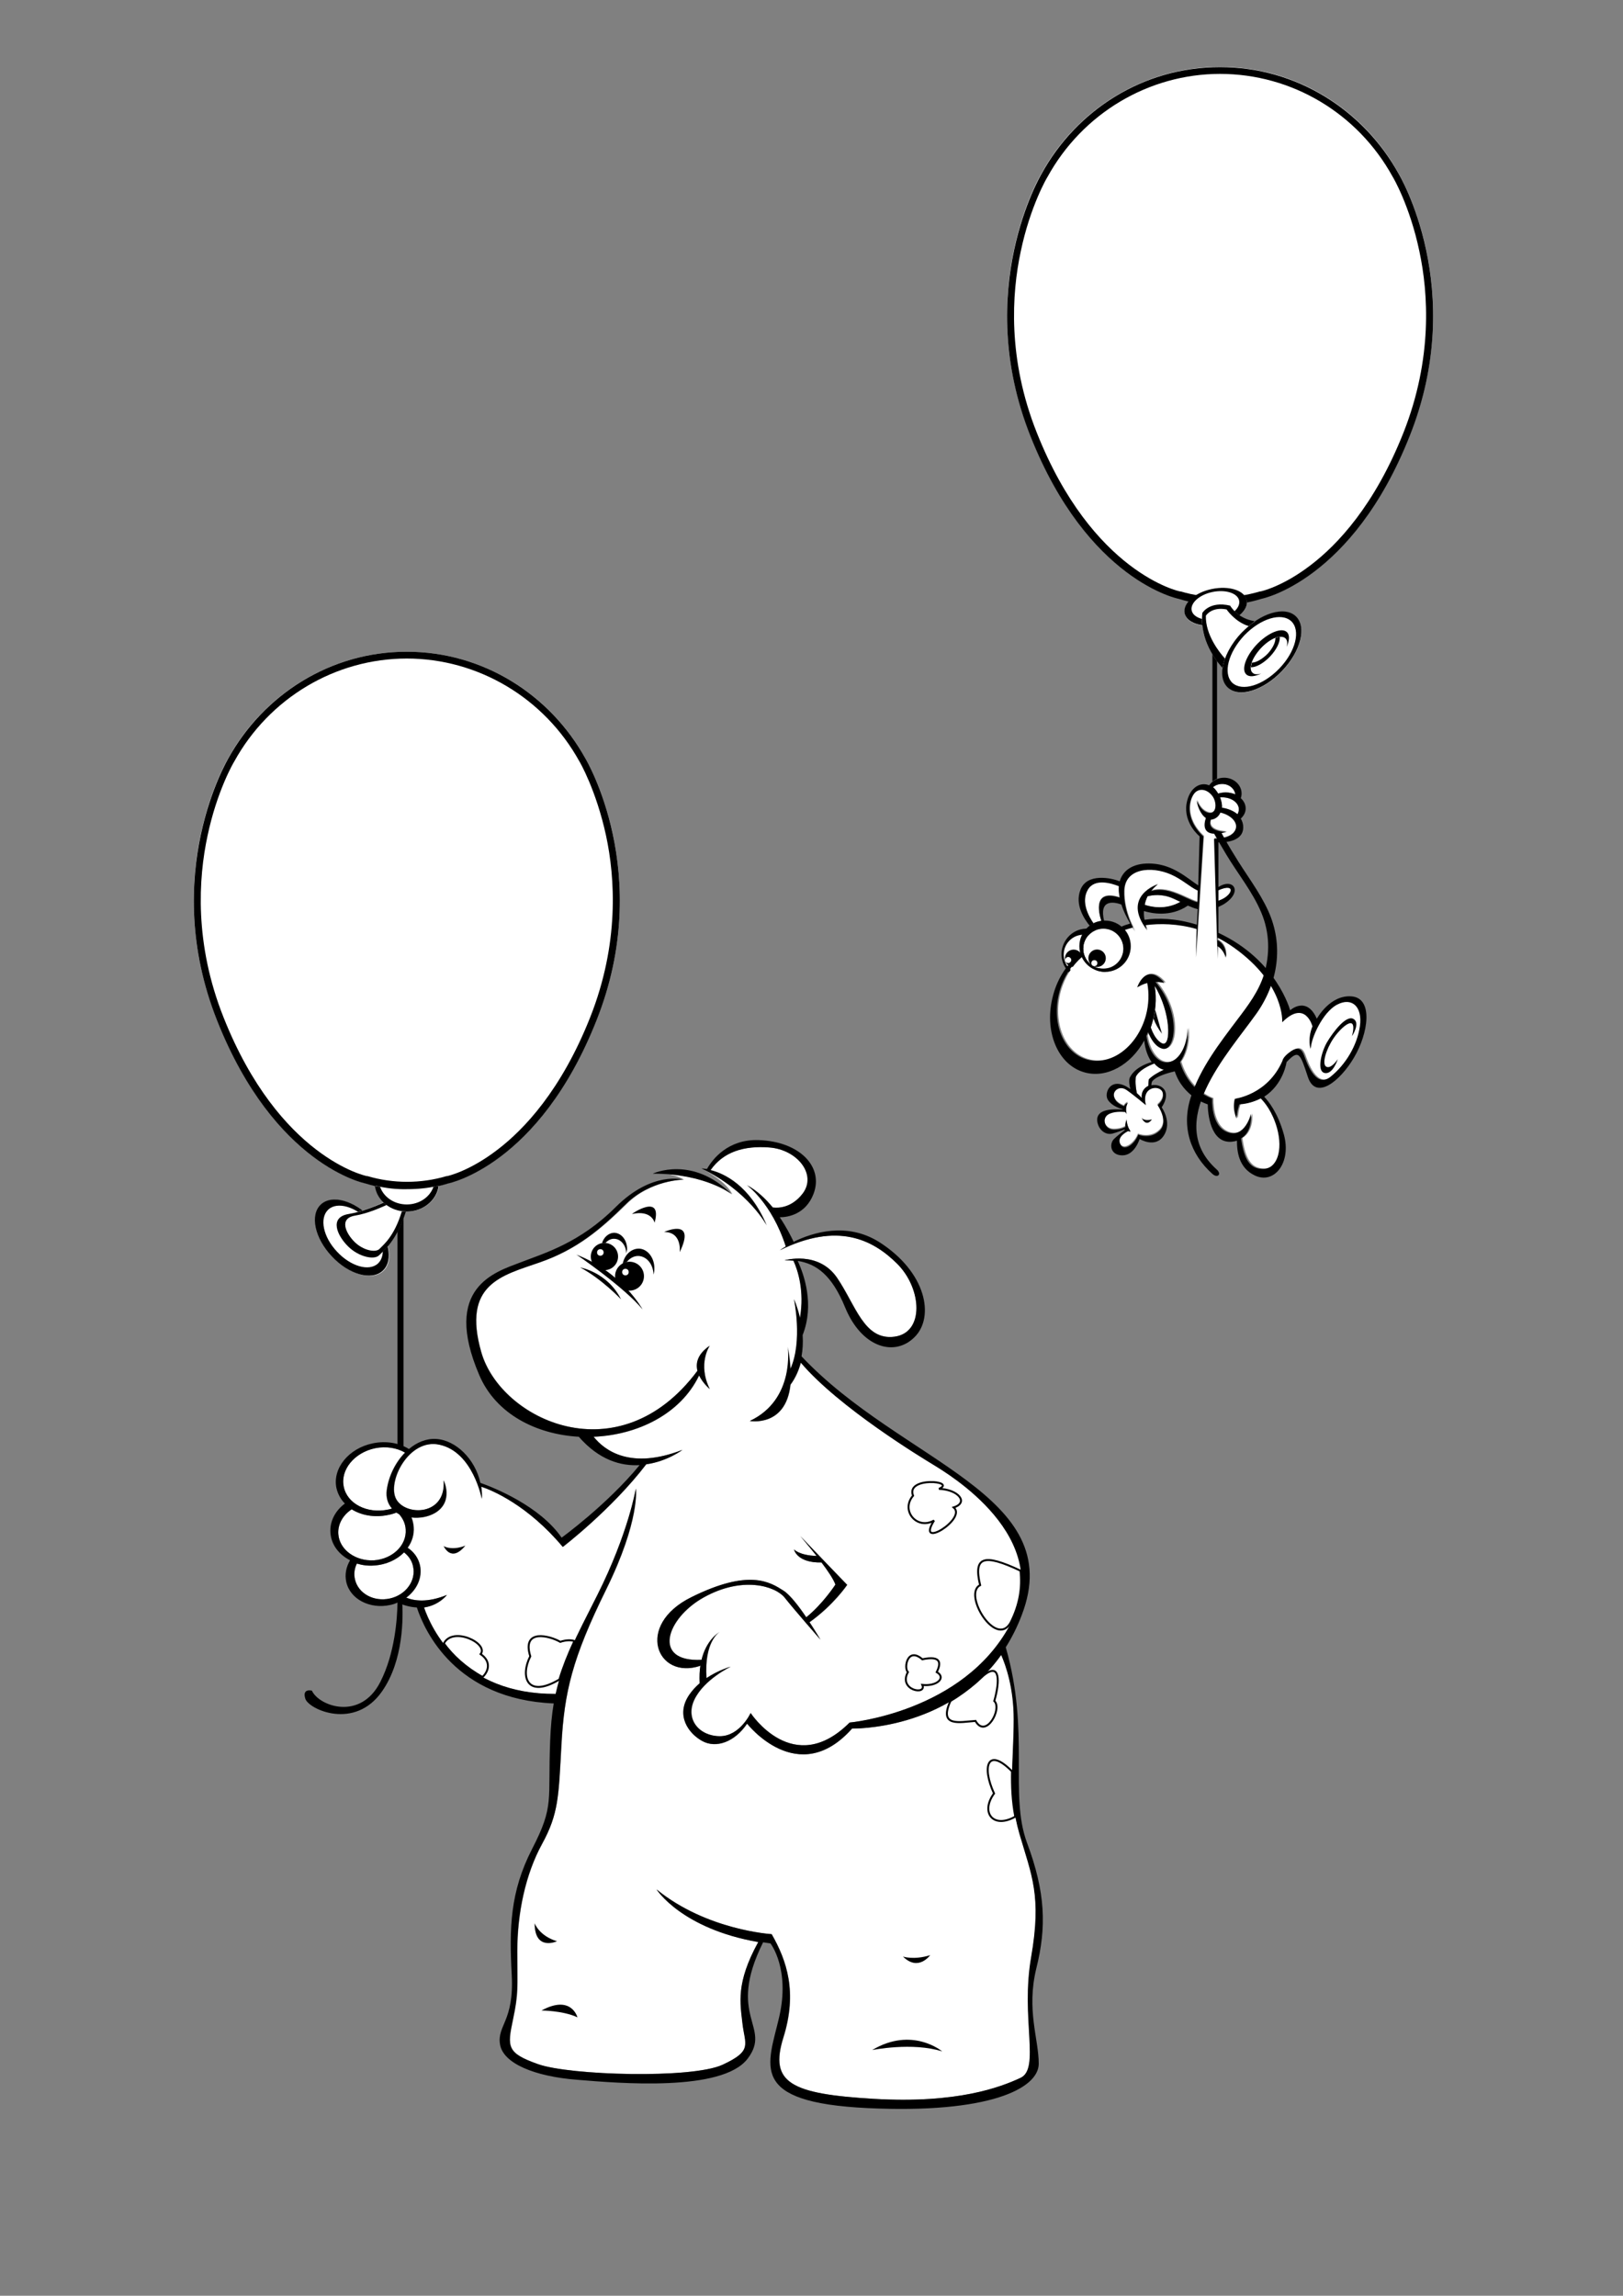 <?xml version="1.0" encoding="utf-8"?>
<!-- Generator: Adobe Illustrator 21.0.2, SVG Export Plug-In . SVG Version: 6.00 Build 0)  -->
<svg version="1.2" baseProfile="tiny" id="Laag_1" xmlns="http://www.w3.org/2000/svg" xmlns:xlink="http://www.w3.org/1999/xlink"
	 x="0px" y="0px" viewBox="0 0 595.3 841.9" overflow="scroll" xml:space="preserve">
<rect x="0" y="0" width="595.3" height="841.9" fill="#808080" stroke="none"/>
<g>
	
		<ellipse transform="matrix(0.732 -0.682 0.682 0.732 -274.735 209.806)" fill="#FFFFFF" cx="129.1" cy="453.8" rx="10" ry="16.6"/>
	<path d="M136.4,447c-6.2-6.7-14.6-9.1-18.7-5.3c-4.1,3.8-2.3,12.3,4,19c6.2,6.7,14.6,9.1,18.7,5.3
		C144.5,462.2,142.7,453.7,136.4,447z M138.7,463.3c-3.3,3.1-10.1,1.1-15.1-4.3c-5.1-5.4-6.5-12.3-3.2-15.4
		c3.3-3.1,10.1-1.1,15.1,4.3C140.5,453.3,141.9,460.2,138.7,463.3z"/>
	<path fill="#FFFFFF" d="M127.9,445.1c-7.4,1.2-4.1,8.1-0.2,11.9c3.8,3.8,9.6,5.1,11.4,3.2c1.8-1.8,6.4-5.3,9.8-16
		c-3.2-0.1-6.1-1.3-8.1-3.3C137.8,442.3,132.7,444.4,127.9,445.1z"/>
	<g>
		<path fill="#FFFFFF" d="M214.7,278.1L214.7,278.1c-12.8-23.3-37.4-39.1-65.5-39.1c-28.1,0-52.7,15.8-65.5,39.1
			c-0.1,0.1-25.4,42.4-4.1,96c21.1,53.3,54.4,59.8,54.4,59.8h0c4.8,1.5,9.9,2.3,15.2,2.3c5.3,0,10.4-0.8,15.2-2.3h0
			c0,0,33.3-6.5,54.4-59.8C240.2,320.4,214.7,278.1,214.7,278.1z"/>
		<g>
			<path d="M149.2,239c28.1,0,52.6,15.8,65.5,39.1h0c0,0,25.5,42.3,4.1,96.1c-21.1,53.3-54.4,59.8-54.4,59.8h0
				c-4.8,1.5-9.9,2.3-15.2,2.3c-5.3,0-10.4-0.8-15.2-2.3h0c0,0-33.3-6.5-54.4-59.8c-21.3-53.7,4.1-95.9,4.1-96
				C96.6,254.8,121.1,239,149.2,239 M149.2,241.5c-26.2,0-50.5,14.5-63.3,37.8l0,0l0,0c-0.1,0.1-6.3,10.6-9.8,27.3
				c-3.3,15.4-4.9,39.4,5.9,66.5c20.4,51.4,52.3,58.2,52.6,58.2l0.1,0l0.1,0c4.7,1.4,9.6,2.1,14.5,2.1c4.9,0,9.8-0.7,14.5-2.1l0.1,0
				l0.1,0c0.1,0,8.1-1.7,18.5-9.7c9.7-7.4,23.4-21.8,34-48.6c10.7-27.1,9.1-51.1,5.8-66.5c-3.6-16.7-9.7-27.2-9.8-27.3l0,0l0,0
				C199.7,256,175.4,241.5,149.2,241.5L149.2,241.5z"/>
		</g>
	</g>
	<path fill="#FFFFFF" d="M197.9,463c-13.8,4.8-28.5,7.9-21.3,32.9c7.1,24.7,50.4,45.5,79.3,6.8c0,0,0,0,0,0c-0.7-2.8,0-6.1,4.5-9.2
		c0,0-4.6,6.6,0,15.9c0,0-2.5-2-3.9-5c-6.8,14.2-22.7,21.9-38.7,22.5c0,0,0,0,0,0c4,5,13.5,12.2,32.6,4.8c0,0-5.5,4.2-13.3,5.3
		c-12.8,16.7-30.6,30.3-30.6,30.3c-12.9-15.5-26-20.8-29.9-22.1c0.2,1.5,0.3,3,0.2,4.5c0,0-3.2-17.3-15.6-19.9
		c-11.2-2.4-19.3,13.7-15.8,20c3.5,6.3,18.4,6.1,17.4-6.9c0,0,3.8,7.7-3.1,11.9c-2.5,1.5-5.7,2.1-8.7,1.7c0.5,1.1,0.7,2.3,0.8,3.5
		c0.2,2.7-0.6,5.3-2.2,7.6c2.2,1.5,3.9,3.8,4.5,6.4c1,4.6-1.2,9.2-5.3,12.1c0.1-0.1,0.2-0.2,0.3-0.2c2.9,1.2,7.8,1.9,14.9-1
		c0,0-2.9,3.8-8.4,4.6c2.7,7.9,13.8,31.9,48.3,31.7c2.5-11.5,7.4-20.5,15.3-36.3c11.4-22.7,14.1-39,14.1-39s1.6,11.6-10.9,37
		c-12.5,25.4-15.4,37.7-16.4,56.8c-1.1,19.1-1.1,25.4-7.1,36.5c-6.1,11.1-9.1,25.4-9.1,39.3c0,13.9,0.5,15.2-1.6,25.2
		c-2.1,10-2.3,12.2,9.3,16.3c11.6,4.1,56.3,5.4,67.6,0.2c11.3-5.2,8.2-7.3,7.3-15.2c-0.8-7.4-2.5-14.7,5.8-29.8
		c-28.2-5-37.3-19.3-37.3-19.3c18.4,15,42.2,16.4,42.2,16.4c5.5,9.7,9.5,21.3,4.3,37.9c-5.2,16.6,2.6,20.7,33.2,22.5
		c30.6,1.8,46.5-4.3,53.8-7.7c7.3-3.4,0-21.8,3.9-44.3c3.9-22.5,0.2-29.8-4.3-45.2c-4.5-15.4-2.1-25.9-2.1-42
		c0-11.5-2.9-19.8-4.6-23.6c-19.8,27.8-54.7,27-54.7,27c-19.8,22.3-38.5-1.8-38.5-1.8c-4.6,6.8-11.4,9.2-16.4,6.4
		c-5-2.7-10-9.4-4.8-17c1.1-1.6,2.4-3,3.8-4.2c-0.2-2.5-0.1-4.8,0.3-6.7c0,0.1,0,0.2-0.1,0.3c-15.8,5.3-24.1-14.8-3.2-25.2
		c21.2-10.5,28.8-5.5,33.7-2.4c2.4,1.5,5.7,5.8,8.4,9.8c0,0,0,0,0,0c6.1-4.9,10.7-12,10.7-12c-0.8-2-2.9-5.1-5.1-8.1
		c-9.2,0.2-10.1-4.8-10.1-4.8s1.9,2.2,8.3,2.4c-3.1-4-6-7.3-6-7.3l7.1,7.4l2.2,2.3l7.9,8.2c0,0-4.9,7.4-13.8,13.7
		c2.3,3.5,4,6.4,4,6.4s-9.7-11-13.1-15.4c-3.4-4.3-15.5-8-29.7-0.1c-13.7,7.6-19.2,23.8-0.8,22.9c0,0.1-0.1,0.3-0.1,0.4
		c1.7-7.6,6.5-10.5,6.7-10.6c-0.3,0.2-5.7,3.6-4.8,16.9c4.5-3,8.9-4.2,8.9-4.2s-9.7,4.6-13.3,12c-3.6,7.4,1.9,13.5,9.3,13.5
		c7.4,0,11.3-8.5,11.3-8.5s15.7,24.1,36.3,3.5c0,0,41.7-3.7,58.9-35.9c17.2-32.2-23.4-55.8-28.1-58.6c-4.3-2.7-34.7-21-48.7-37.5
		c0,0,0,0,0,0c-1,3.8-2.6,6.5-3.8,8.1c-1.7,15.7-14.9,13.3-14.9,13.3c16.8-7.9,13.9-27.2,13.9-27.2c0.6,3,0.9,5.7,1,8.1
		c4.6-10.2,1.3-25.6,1.3-25.6c1,2.5,1.7,4.8,2.2,6.9c1.7-9.9-0.8-17.5-2.4-21c-1.1-0.1-2.2-0.1-3.3-0.1c0,0,12.4-3.7,19.3,6.4
		c6.9,10.1,9.9,23,21,21.6c11.1-1.4,10.1-17.6,1.1-26.7c-9.1-9.1-22-15.4-43.1-5c0,0,0.8-0.6,2.2-1.4c-5.2-16-14.3-22.5-14.3-22.5
		c3.8,2,6.9,5.1,9.5,8.2c0,0,0,0,0,0c2.2,0.3,7,0.1,11-5.1c5.4-7-1.9-16.1-12.2-16.9c-9.3-0.8-16.9,1.5-21.6,8.3c0,0,0,0,0,0
		c5,1.3,14.4,5.5,20.6,20.3c0,0-6.6-12.5-23.8-20.8c1,0.5,8.9,4.6,11.1,9.4c0,0-8.1-6.5-24.6-7.5c2.1,0.2,4.7,0.8,6.9,2.1
		c0,0-12.2,0-21.2,9.1C220.5,450.7,211.7,458.3,197.9,463z"/>
	<path d="M249.3,459.2c0,0,1-7.4-5.7-7.4C243.5,451.8,255.6,446.3,249.3,459.2z"/>
	<path d="M240.1,448.4c0,0-1-4.8-8.3-3.2C231.7,445.1,243.1,437.4,240.1,448.4z"/>
	<path d="M268.4,438c0,0-9.5-7.6-29-7.6C239.5,430.4,253.9,423.5,268.4,438z"/>
	<path d="M170.7,566.8c0,0-4.4,2-8,0.2C162.8,567,165.4,573.3,170.7,566.8z"/>
	<path d="M196.1,705.3c0,0,1.6,4.6,8.2,6.6C204.3,711.9,196.1,715.7,196.1,705.3z"/>
	<path d="M198.6,737.3c0,0,7.9,0,13.2,2.5C211.8,739.8,209.6,731.3,198.6,737.3z"/>
	<path d="M331.2,717.5c0,0,3.9,1.4,10-0.5C341.2,716.9,336.9,723.2,331.2,717.5z"/>
	<path d="M319.9,751.8c0,0,14.7-3,25.7,0.5C345.6,752.3,334.6,743,319.9,751.8z"/>
	<circle cx="230.9" cy="468" r="5.3"/>
	<circle fill="#FFFFFF" cx="229.4" cy="466.5" r="1.2"/>
	<circle cx="221.7" cy="460.8" r="5"/>
	<circle fill="#FFFFFF" cx="220.2" cy="459.3" r="1.2"/>
	<path d="M234.5,457.9c-2.9-0.1-5.4,2.2-6.1,5.5c0.5-0.3,1-0.5,1.5-0.6c1.1-1.4,2.7-2.3,4.4-2.2c3,0.2,5.3,3.1,5.4,6.8
		c0.2-0.6,0.3-1.3,0.3-1.9C240.2,461.5,237.7,458.1,234.5,457.9z"/>
	<path d="M225.5,452.1c-2.1-0.1-4,1.5-4.7,3.8c0.3-0.1,0.6-0.1,0.9-0.1c0.1,0,0.2,0,0.4,0c0.9-1,2.1-1.6,3.3-1.5
		c2.4,0.1,4.3,2.5,4.3,5.4c0.1-0.5,0.2-1,0.3-1.5C230.1,455,228.1,452.3,225.5,452.1z"/>
	<path d="M235.7,480.2c0,0-7.4-13.6-24.3-20.1C211.4,460,228.9,472,235.7,480.2z"/>
	<path d="M227.8,476.5c0,0-7.1-7.5-15-11.7C212.8,464.8,222.8,466.5,227.8,476.5z"/>
	<path fill="#FFFFFF" d="M142.2,553.6c0.5-0.1,1-0.2,1.5-0.4c-1.5-1.7-2.2-3.9-1.9-6.8c0.7-5.1,3.2-10.2,6.7-13.7c0,0,0,0,0,0
		c-3-1.8-6.9-2.5-11-1.6c-7.6,1.6-12.8,7.9-11.5,14.1C127.3,551.4,134.6,555.2,142.2,553.6z"/>
	<path fill="#FFFFFF" d="M137.2,572.2c6.8-0.5,12-5.5,11.6-11.3c-0.1-2.1-1-4.1-2.4-5.6c-0.3-0.2-0.7-0.4-1-0.6c0,0,0,0,0,0
		c-1,0.4-2.1,0.7-3.2,0.9c-4.9,1-9.6,0.1-13.2-2.1c0,0,0,0,0,0c-3.2,2.1-5.1,5.4-4.9,9.1C124.5,568.3,130.4,572.6,137.2,572.2z"/>
	<path fill="#FFFFFF" d="M151.5,574.4c-0.5-2.1-1.7-3.8-3.3-5.1c-2.6,2.7-6.5,4.5-10.9,4.8c-2.3,0.2-4.4-0.1-6.4-0.7c0,0,0,0,0,0
		c-0.9,1.8-1.1,3.8-0.7,5.8c1.2,5.2,6.9,8.3,12.8,7C148.9,584.9,152.7,579.6,151.5,574.4z"/>
	<path d="M380.1,721.9c3.8-15.2,3.4-27.9-3.4-46.1c-6.6-17.8,1.2-40.4-7.8-71.7c2.2-3.5,4.2-7.4,5.9-11.9
		c16.9-44.2-44.1-55.8-80.8-94.8c0.4-2.3,0.6-4.9,0.4-7.8c0,0,0,0,0,0c4.4-11.2,0.5-22.2-1.8-27.2c6.8,1.1,12.5,5.1,17.4,17.1
		c6.1,14.8,18.2,18.2,25.5,10.8c7.3-7.3,4.4-23.7-13-34.8c-11.9-7.5-24.5-3.5-31.4-0.1c-0.9-1.9-2.6-5.3-5.1-9c2.9,0,9.5-1,12.4-8.6
		c3.8-10-5.2-19.2-20.1-19.7c-11.2-0.4-16.9,6.9-19,10.6c-1.3-0.2-2-0.2-2-0.2c17.3,8.3,23.9,20.9,23.9,20.9
		c-6.3-14.8-15.7-19.1-20.6-20.3c0,0,0,0,0,0c4.7-6.7,12.3-9,21.6-8.3c10.2,0.8,17.5,9.9,12.2,16.9c-4,5.2-8.8,5.4-11,5.1
		c0,0,0,0,0,0c-2.6-3.2-5.8-6.2-9.5-8.2c0,0,9.1,6.4,14.3,22.5c-1.4,0.8-2.2,1.4-2.2,1.4c21.1-10.4,34.1-4,43.1,5
		c9.1,9.1,10,25.3-1.1,26.7c-11.1,1.4-14.1-11.4-21-21.6c-6.9-10.1-19.3-6.4-19.3-6.4c1.1,0,2.2,0,3.3,0.1c1.6,3.5,4.1,11.1,2.4,21
		c-0.5-2.2-1.2-4.5-2.2-6.9c0,0,3.3,15.4-1.3,25.6c-0.1-2.4-0.5-5.1-1-8.1c0,0,2.9,19.3-13.9,27.2c0,0,13.2,2.4,14.9-13.3
		c1.2-1.6,2.8-4.3,3.8-8.1c0,0,0,0,0,0c14,16.5,44.4,34.9,48.7,37.5c4.6,2.9,45.2,26.5,28.1,58.6c-17.2,32.2-58.9,35.9-58.9,35.9
		c-20.6,20.6-36.3-3.5-36.3-3.5s-3.9,8.5-11.3,8.5c-7.4,0-12.9-6.1-9.3-13.5c3.6-7.4,13.3-12,13.3-12s-4.4,1.2-8.9,4.2
		c-0.9-13.3,4.5-16.7,4.8-16.9c-0.2,0.1-5,2.9-6.7,10.6c0-0.1,0.1-0.3,0.1-0.4c-18.4,0.9-12.9-15.3,0.8-22.9
		c14.2-7.9,26.2-4.2,29.7,0.1c3.4,4.3,13.1,15.4,13.1,15.4s-1.7-2.9-4-6.4c8.8-6.3,13.8-13.7,13.8-13.7l-7.9-8.2l-2.2-2.3l-7.1-7.4
		c0,0,2.9,3.4,6,7.3c-6.4-0.2-8.3-2.4-8.3-2.4s1,5,10.1,4.8c2.3,3,4.4,6.1,5.1,8.1c0,0-4.6,7.1-10.7,12c0,0,0,0,0,0
		c-2.7-4-6-8.3-8.4-9.8c-4.9-3.1-12.5-8.1-33.7,2.4c-20.9,10.3-12.7,30.5,3.2,25.2c0-0.1,0-0.2,0.1-0.3c-0.3,2-0.4,4.2-0.3,6.7
		c-1.4,1.2-2.7,2.6-3.8,4.2c-5.2,7.6-0.2,14.3,4.8,17c5,2.7,11.8,0.4,16.4-6.4c0,0,18.7,24.1,38.5,1.8c0,0,34.9,0.9,54.7-27
		c1.7,3.8,4.6,12.1,4.6,23.6c0,16.1-2.3,26.6,2.1,42c4.5,15.4,8.2,22.7,4.3,45.2c-3.9,22.5,3.4,40.9-3.9,44.3
		c-7.3,3.4-23.1,9.5-53.8,7.7c-30.6-1.8-38.4-5.9-33.2-22.5c5.2-16.6,1.3-28.2-4.3-37.9c0,0-23.8-1.4-42.2-16.4
		c0,0,9.1,14.4,37.3,19.3c-8.3,15.1-6.6,22.4-5.8,29.8c0.9,7.9,3.9,10-7.3,15.2c-11.3,5.2-55.9,3.9-67.6-0.2
		c-11.6-4.1-11.4-6.3-9.3-16.3c2.1-10,1.6-11.3,1.6-25.2c0-13.9,3-28.2,9.1-39.3c6.1-11.1,6.1-17.3,7.1-36.5
		c1.1-19.1,3.9-31.5,16.4-56.8c12.5-25.4,10.9-37,10.9-37s-2.7,16.3-14.1,39c-8,15.8-12.8,24.8-15.3,36.3
		c-34.4,0.2-45.6-23.8-48.3-31.7c5.6-0.8,8.4-4.6,8.4-4.6c-7.1,2.9-12,2.2-14.9,1c-0.1,0.1-0.2,0.2-0.3,0.2
		c4.1-2.9,6.3-7.5,5.3-12.1c-0.6-2.7-2.2-4.9-4.5-6.4c1.6-2.2,2.4-4.8,2.2-7.6c-0.1-1.2-0.4-2.4-0.8-3.5c3,0.3,6.1-0.2,8.7-1.7
		c6.9-4.2,3.1-11.9,3.1-11.9c1,13-13.9,13.2-17.4,6.9c-3.5-6.3,4.6-22.4,15.8-20c12.4,2.6,15.6,19.9,15.6,19.9c0.1-1.5,0-3-0.2-4.5
		c3.9,1.3,17,6.7,29.9,22.1c0,0,17.8-13.6,30.6-30.3c7.8-1.1,13.3-5.3,13.3-5.3c-19,7.4-28.5,0.3-32.6-4.8c0,0,0,0,0,0
		c16.1-0.7,31.9-8.3,38.7-22.5c1.4,2.9,3.9,5,3.9,5c-4.6-9.3,0-15.9,0-15.9c-4.5,3.1-5.2,6.4-4.5,9.2c0,0,0,0,0,0
		c-28.8,38.7-72.2,18-79.3-6.8c-7.1-25,7.5-28.1,21.3-32.9c13.8-4.8,22.5-12.3,31.6-21.3c9-9,21.2-9.1,21.2-9.1s-11.3-3.3-24.7,10
		c-13.3,13.3-26.1,16.9-35.1,20.4c-9.1,3.5-28.8,9.1-15,41.3c6.1,14.3,20.9,21.7,36.5,22.6h0c7.5,8.6,15.5,10.8,22.3,10.4
		c-12,14.6-28.6,26.6-28.6,26.6c-8-11.6-24.7-18.3-29.8-20.1c0,0,0,0,0,0c-1.9-8.7-9-15.7-16.3-16.1c-3.6-0.2-7.1,1.3-9.9,3.7
		c-3.5-2.2-8.3-3.1-13.2-2.1c-8.9,1.8-14.9,9.2-13.4,16.4c0.5,2.2,1.6,4.2,3.1,5.7h0c-3.5,2.6-5.6,6.5-5.3,10.7
		c0.3,4.4,3.1,8,7.2,10.1c0,0,0,0,0,0c-1.4,2.4-2,5.1-1.4,7.9c1.4,6.4,8.7,10.1,16.1,8.5c1-0.2,1.9-0.5,2.7-0.9
		c2.7,1.2,5,1.7,7.1,1.8c2.8,8.6,14.2,33.7,50.2,35.2c-0.7,4.1-1.1,8.5-1.3,13.6c-0.9,22.2,1.6,23.8-6.6,39.7
		c-8.2,15.9-8.4,29.3-7.5,46.3c0.9,17-5.4,18.4-4.3,25.4c1.1,7,12.7,11.8,28.2,13c15.5,1.3,53.3,4.5,62.6-7.7
		c9.1-11.9-8-15.2,5.7-42.7c0.9,0.1,1.8,0.3,2.7,0.4c0,0,7.3,9.3,3.2,27c-4.1,17.7-11.8,31.3,32.5,33.4c44.3,2.1,62.7-7.1,62.7-16.3
		C381,747.8,376.4,737.1,380.1,721.9z M126.1,545.2c-1.3-6.2,3.9-12.5,11.5-14.1c4.1-0.8,8-0.1,11,1.6c0,0,0,0,0,0
		c-3.5,3.6-6,8.6-6.7,13.7c-0.4,2.8,0.4,5.1,1.9,6.8c-0.5,0.2-1,0.3-1.5,0.4C134.6,555.2,127.3,551.4,126.1,545.2z M124.1,562.6
		c-0.3-3.6,1.7-7,4.9-9.1c0,0,0,0,0,0c3.5,2.2,8.3,3.1,13.2,2.1c1.1-0.2,2.2-0.5,3.2-0.9c0,0,0,0,0,0c0.3,0.2,0.6,0.4,1,0.6
		c1.4,1.6,2.3,3.5,2.4,5.6c0.4,5.8-4.8,10.8-11.6,11.3C130.4,572.6,124.5,568.3,124.1,562.6z M143,586.2c-5.9,1.3-11.6-1.8-12.8-7
		c-0.5-2-0.2-4,0.7-5.8c0,0,0,0,0,0c2,0.6,4.2,0.9,6.4,0.7c4.4-0.3,8.2-2.1,10.9-4.8c1.7,1.3,2.9,3,3.3,5.1
		C152.7,579.6,148.9,584.9,143,586.2z"/>
	<path fill="#FFFFFF" stroke="#000000" stroke-width="0.715" d="M349.8,552.8c5,4.2-14.1,15.8-7.2,4.8c-6.2,3.6-12.4-3.6-7.7-9.1
		c-2.8-7.1,16.2-5.4,9.5-2.5C351.4,546.2,355.5,551,349.8,552.8z"/>
	<path fill="#FFFFFF" stroke="#000000" stroke-width="0.715" d="M343.6,613.2c3.5,2,0.2,5.3-5.3,4.7c1.7,3.9-8.9,2-5.3-4.7
		c-1.6-1.6-0.1-9.4,5.3-4.7C345.5,607,345.1,610.1,343.6,613.2z"/>
	<path fill="#FFFFFF" stroke="#000000" stroke-width="0.715" d="M374.3,576c-13.6-6.4-17.3-5.1-14.8,5.3
		c-6.4,3.2,5.7,23.1,11.1,13.9C374.1,588.4,375,582,374.3,576z"/>
	<path fill="#FFFFFF" stroke="#000000" stroke-width="0.715" d="M358.2,616.8C358.2,616.8,358.2,616.8,358.2,616.8
		c-3.1,2.7-6.3,5-9.6,7c0,0,0,0,0,0c-4.4,9.7,3.4,7.7,9.2,7.3c3.8,6.7,9.9-4.5,6.9-7.3c2.1-7.4,2.1-14.3-3.9-9.4
		C359.9,615.2,359.1,616,358.2,616.8C358.2,616.8,358.2,616.8,358.2,616.8z"/>
	<path fill="#FFFFFF" stroke="#000000" stroke-width="0.715" d="M371.2,649.6C371.2,649.6,371.2,649.6,371.2,649.6
		c-9.1-9.2-11.1-1.6-6.6,8.1c-5.1,7-0.3,13.1,7.8,8.5c0,0,0,0,0,0C371.3,660.4,371.1,655,371.2,649.6z"/>
	<path fill="#FFFFFF" stroke="#000000" stroke-width="0.715" d="M205.5,602.1c-3.8-2.2-14.2-5-11,5.3c-3.7,7.2-1.4,15.7,10.7,8.5
		c0,0,0,0,0,0c1.4-4.6,3.2-9.1,5.5-14.1C209.4,601.4,207.6,601.4,205.5,602.1z"/>
	<path fill="#FFFFFF" stroke="#000000" stroke-width="0.715" d="M177,615c2.4-2.3,3.1-5.8-0.7-8.4c3-3.9-10.2-10.3-13.5-3.9
		C166,607.1,170.7,611.5,177,615z"/>
	<path fill="#FFFFFF" d="M129.9,265.3c0,0-2.3-2.3-5.5-5.5c0,0-26,11.9-33.5,38.2c0,0,6.6,0.2,11.3,2
		C102.2,300,106.3,277.3,129.9,265.3z"/>
	<path d="M139.2,458c-1.5,1.5-6.1,0.5-9.2-2.6c-3.1-3.1-5.8-8.6,0.2-9.6c4.8-0.8,9.8-3.1,11.6-3.9c-0.4-0.3-0.7-0.6-1-0.9
		c-2.9,1.3-8,3.4-12.9,4.2c-7.4,1.2-4.1,8.1-0.2,11.9c3.8,3.8,9.6,5.1,11.4,3.2c1.8-1.8,6.4-5.3,9.8-16c-0.5,0-1-0.1-1.5-0.1
		C144.6,453.5,140.6,456.5,139.2,458z"/>
	<path fill="#FFFFFF" d="M137.6,434.8c0.6,5.3,5.6,9.5,11.7,9.5c6,0,11-4.1,11.7-9.5c-3.8,0.9-7.7,1.3-11.7,1.3
		C145.2,436.2,141.3,435.7,137.6,434.8z"/>
	<path d="M159,435.2c-1.3,3.8-5.2,6.5-9.8,6.5c-4.6,0-8.5-2.7-9.8-6.5c-0.6-0.1-1.3-0.2-1.9-0.4c0.6,5.3,5.6,9.5,11.7,9.5
		c6,0,11-4.1,11.7-9.5C160.3,435,159.6,435.1,159,435.2z"/>
	<path d="M148,446.7c-0.7,1.9-1.4,3.5-2.2,5v78c0.8,0.2,1.5,0.5,2.2,0.8V446.7z"/>
	<path d="M145.8,587.7c-0.1,5.8-0.9,18.5-6.3,29.1c-7.3,14.4-22.5,8.9-25.1,3.2c0,0-3.7-1-2.4,3c1.3,3.9,18.1,11.6,28.1-2.7
		c8-11.4,7.8-27.3,7.4-33.4C147.1,587.2,146.5,587.4,145.8,587.7L145.8,587.7z"/>
</g>
<g>
	<path d="M404.9,342.9c-3.9-3.4-9.8-3.1-13.2,0.8c-3.4,3.9-3.1,9.8,0.8,13.2c3.9,3.4,9.8,3.1,13.2-0.8
		C409.1,352.2,408.8,346.3,404.9,342.9z M403.1,355.1c-2.7,3-7.2,3.3-10.3,0.6c-3-2.7-3.3-7.2-0.6-10.3c2.7-3,7.2-3.3,10.3-0.6
		C405.4,347.5,405.7,352,403.1,355.1z"/>
	
		<ellipse transform="matrix(0.661 -0.75 0.75 0.661 -128.084 416.721)" fill="#FFFFFF" cx="397.6" cy="350.3" rx="7.3" ry="7.3"/>
	<ellipse transform="matrix(0.662 -0.75 0.75 0.662 -130.233 414.08)" cx="393.6" cy="351.3" rx="3.2" ry="3.2"/>
	
		<ellipse transform="matrix(0.662 -0.75 0.75 0.662 -131.43 412.738)" fill="#FFFFFF" cx="391.6" cy="352" rx="1.1" ry="1.1"/>
	<path fill="#FFFFFF" d="M420.2,404.9c0,0-4.4-3.7-7-5.5c-2.6-1.8-5.2,0.3-4.7,2.3c0.4,1.8,1.8,2.8,3.7,3.6c0,0.1-0.1,0.2-0.1,0.3
		c0.3-1.1,1.5-1.6,1.5-1.6c-1.1,2.1-0.4,4.2-0.4,4.2c-0.3-0.3-0.5-0.5-0.6-0.8l0,0c-1.1-0.1-4.2-0.3-6.2,0.9
		c-2.5,1.5-1.4,5.6,2.1,5.6c2,0,3.4-0.5,4.2-1c0,0,0,0,0,0c-0.1-0.6,0.1-1.4,0.5-2.6c0,0-0.1,2.3,1.4,4.3c0,0-0.4,0-0.9-0.2l0,0
		c-1.2,0.6-3.9,2.1-3,4.6c1.1,3.1,5.2,0.5,6.7-3.3c0,0,4.5,1.9,7.9-1.5c3.4-3.4-0.8-9.3-0.8-9.3s2.8-2.1,1.8-4.8
		C425.4,397.8,418.5,398.3,420.2,404.9z"/>
	<path fill="#FFFFFF" d="M447,326.4c-0.1,0-0.1,0-0.2,0.1l0,3.9C452.2,328.6,453.5,323.6,447,326.4z"/>
	<path fill="#FFFFFF" d="M404,337.7c-1.1-3.4-3-11.8,6.7-8.7c-0.3-1.5-0.4-2.9-0.3-4.2c-2.8-1.1-8.9-3-11.4,1.3
		c-2.7,4.6,0.5,10.2,2.1,12.4C402,338.1,403,337.8,404,337.7z"/>
	<path fill="#FFFFFF" d="M490.7,368.1c-5.4,2.8-9.8,12.7-9.8,16.3c0,0-1.2-3.6,0.7-8.3c0,0-2.7-10-11.1-1.5c0,0,1-13.9-17.6-27.3
		c-2-1.4-4-2.7-6.1-3.7l0,0.9c3.7,2,3,6.4,3,6.4c-0.7-2.3-1.9-3.5-3-4.2l0-1.8l0,6.5l-1.3-44.1c0,0,5.9,0.4,7.7-3
		c1.7-3.1-2-5.9-5.4-6.6c-0.4,1-1.1,1.8-2.2,2.3c-0.5,0.2-0.9,0.3-1.3,0.3c-1.7,4.5,5.8,4.5,5.8,4.5c-9.3,2.5-8.5-2.6-7.6-5.1
		c-2.1-1.4-3.3-5-3.3-6.4c0,0,1.1,3.7,4.2,4.5c3,0.8,3.3-3.9,1.4-6.3c-1.9-2.4-4.6-2.8-6.3-1.1c-2,2-4.3,9.2,3.1,16.1l-2.8,44.4
		l0.3-10.5c-7-2-13.5-2.1-18.8-1.4c0.3,1.2,0.7,1.9,0.7,1.9c-9.7-12.6,3.8-16.8,3.8-16.8c-1,0.8-1.7,1.6-2.4,2.4
		c1.5-0.5,4.2-0.9,8.2,0.5c4,1.4,6.2,2.9,8.8,3.6l0,0l0.1-4.3c-2.9-1.4-5.7-4-9.8-5.9c-7.2-3.2-16.9-2.3-17.2,6
		c-0.3,8.3,4.1,15,4.1,15c-0.4-0.6-0.8-1.2-1.2-1.8c0.1,0.1,0.1,0.2,0.2,0.3c-1.2,0.3-2.2,0.6-3.1,0.9c0,0,0,0,0,0
		c1.4,1.6,2.3,3.8,2.3,6.2c0,5.2-4.2,9.4-9.4,9.4c-3.8,0-7.1-2.3-8.5-5.5c-3.5,3-6.3,7.3-7.8,12.6c-3.1,11.4,1.4,22.5,10.2,24.9
		c8.8,2.4,18.4-4.9,21.5-16.2c1.1-4.1,1.2-8.2,0.5-11.9c-1.2,0.3-2.5,0.8-3.7,1.6c0,0,3.2-9.7,10-1.6c0,0-1.3-0.4-3.3-0.4
		c9.8,11.6,7.3,25.7,2.6,24.5c-2.7-0.7-4.4-3.9-5.3-6.1c0,0,0,0,0,0c-0.2,0.5-0.4,1-0.6,1.4c0.8,5.6,3.9,9.7,7.4,9.7
		c4.2,0,7.6-5.6,7.7-12.6c0.1,0.7,0.1,1.3,0.1,2c0,4.2-1.1,8-2.9,10.5c1.2,3.9,4.2,10.4,11.8,13.4c0,0-0.6,10,5.6,12.3
		c6.2,2.3,8.6-6.4,8.6-6.7c0,0,0.8,6.4-3.6,9c1.1,7.6,3.2,11.2,8,11.2c5.1,0,7.6-6.6,5.2-15c-1.7-6-4.5-9.4-6-10.9c0,0,0,0,0,0
		c-2.1,1.1-4.7,1.9-7.8,2.2c0,0-1,2.6-1,5.2c0,0-1.7-3.1-0.7-7.2c0,0,12.1-1.5,17.5-14c0,0,0.2-1.4,3-3.4s4.1-0.8,4.9,1.4
		c0.8,2.1,4.1,12.5,9.7,7.9c5.6-4.5,9.8-11.6,10.8-18.6C500,368.9,496.1,365.3,490.7,368.1z"/>
	<path fill="#FFFFFF" d="M426.2,382.6c3.6,1.7,3.3-11.5-2.7-21.1c-0.1-0.5-0.2-1-0.3-1.6c1.1,4.4,1,9.5-0.4,14.6
		c-0.2,0.8-0.5,1.6-0.7,2.3C422.9,379.1,424.2,381.6,426.2,382.6z"/>
	<g>
		<g>
			<path fill="#FFFFFF" d="M513,63.6L513,63.6c-12.8-23.3-37.4-39.1-65.5-39.1c-28.1,0-52.7,15.8-65.5,39.1
				c-0.1,0.1-25.4,42.4-4.1,96c21.1,53.3,54.4,59.8,54.4,59.8h0c4.8,1.5,9.9,2.3,15.2,2.3s10.4-0.8,15.2-2.3h0
				c0,0,33.3-6.5,54.4-59.8C538.5,105.9,513,63.6,513,63.6z"/>
			<g>
				<path d="M447.5,24.6c28.1,0,52.6,15.8,65.5,39.1h0c0,0,25.5,42.3,4.1,96.1c-21.1,53.3-54.4,59.8-54.4,59.8h0
					c-4.8,1.5-9.9,2.3-15.2,2.3s-10.4-0.8-15.2-2.3h0c0,0-33.3-6.5-54.4-59.8c-21.3-53.7,4.1-95.9,4.1-96
					C394.9,40.3,419.4,24.6,447.5,24.6 M447.5,27.1c-26.2,0-50.5,14.5-63.3,37.8l0,0l0,0c-0.1,0.1-6.3,10.6-9.8,27.3
					c-3.3,15.4-4.9,39.4,5.9,66.5c20.4,51.4,52.3,58.2,52.6,58.2l0.1,0l0.1,0c4.7,1.4,9.6,2.1,14.5,2.1c4.9,0,9.8-0.7,14.5-2.1
					l0.1,0l0.1,0c0.1,0,8.1-1.7,18.5-9.7c9.7-7.4,23.4-21.8,34-48.6c10.7-27.1,9.1-51.1,5.8-66.5c-3.5-16.7-9.7-27.2-9.8-27.3l0,0
					l0,0C498,41.5,473.8,27.1,447.5,27.1L447.5,27.1z"/>
			</g>
		</g>
		<path fill="#FFFFFF" d="M428.3,50.8c0,0-2.3-2.3-5.5-5.5c0,0-26,11.9-33.5,38.2c0,0,6.6,0.2,11.3,2
			C400.6,85.5,404.7,62.8,428.3,50.8z"/>
	</g>
	<path d="M418.7,409.9c0,0,0.9,1.4,3.8,0.6C422.5,410.5,420.6,413.7,418.7,409.9z"/>
	<path d="M405.3,337.6c-5.2,0-9.4,4.2-9.4,9.4c0,5.2,4.2,9.4,9.4,9.4c5.2,0,9.4-4.2,9.4-9.4C414.7,341.8,410.5,337.6,405.3,337.6z
		 M404.7,355.2c-4,0-7.3-3.3-7.3-7.3c0-4,3.3-7.3,7.3-7.3c4,0,7.3,3.3,7.3,7.3C412,351.9,408.7,355.2,404.7,355.2z"/>
	<circle fill="#FFFFFF" cx="404.7" cy="347.9" r="7.3"/>
	<circle cx="402.4" cy="351.4" r="3.2"/>
	<circle fill="#FFFFFF" cx="401.4" cy="353.2" r="1.1"/>
	<path d="M490.7,388.4c0,0-2.4,3.7-4.2,2.8c-1.8-0.9-0.1-6.4,2.6-10.4c2.6-3.9,9.1-9.9,6.8-0.8c0,0,3.3-5,0.4-6.4
		c-2.7-1.3-7.4,5-9.5,8.5c-2.1,3.5-4,10.8-0.9,11.4C488.9,394.1,490.7,388.4,490.7,388.4z"/>
	
		<ellipse transform="matrix(0.692 -0.722 0.722 0.692 -29.964 407.872)" fill="#FFFFFF" cx="462.8" cy="239" rx="18" ry="10.2"/>
	<path d="M475.3,226c-4.1-3.9-13-1.2-19.9,6c-6.9,7.2-9.2,16.2-5.1,20.1c4.1,3.9,13,1.2,19.9-6C477.1,238.9,479.4,229.9,475.3,226z
		 M469.2,245.2c-6,6.2-13.6,8.5-17.2,5.2c-3.5-3.4-1.5-11.1,4.4-17.4c6-6.2,13.6-8.5,17.2-5.2C477.2,231.2,475.2,239,469.2,245.2z"
		/>
	<path d="M459.4,246.7c-1.6-1.5-0.1-5.5,3.2-9c3.3-3.5,7.3-5.1,8.9-3.6c0.7,0.7,0.8,1.8,0.4,3.2c1.1-2.4,1.2-4.5,0.1-5.5
		c-1.9-1.8-6.8,0.2-10.9,4.4c-4.1,4.3-5.9,9.3-4,11.1c1.1,1.1,3.2,0.8,5.5-0.3C461.2,247.4,460.1,247.4,459.4,246.7z"/>
	<path fill="#FFFFFF" d="M458.8,244.6c1.8,0.1,4.6-1.4,7-3.9c2.4-2.5,3.8-5.4,3.6-7.2c-1.9,0.2-4.5,1.7-6.8,4.1
		C460.3,240.1,458.9,242.7,458.8,244.6z"/>
	<path d="M467.8,234c0.1,1.5-1,3.8-2.9,5.8c-2,2-4.2,3.2-5.7,3.2c-0.2,0.6-0.3,1.2-0.4,1.7c1.8,0.1,4.6-1.4,7-3.9
		c2.4-2.5,3.8-5.4,3.6-7.2C468.9,233.6,468.4,233.7,467.8,234z"/>
	
		<ellipse transform="matrix(0.978 -0.209 0.209 0.978 -36.688 98.203)" fill="#FFFFFF" cx="445.9" cy="222.5" rx="11.6" ry="6.6"/>
	<path d="M457.3,220.1c-0.8-3.6-6.5-5.4-12.8-4.1c-6.3,1.3-10.7,5.3-10,8.9c0.8,3.6,6.5,5.4,12.8,4.1
		C453.6,227.7,458,223.7,457.3,220.1z M446.9,227c-4.8,1-9.2-0.4-9.8-3.1c-0.6-2.7,2.8-5.8,7.6-6.8c4.8-1,9.2,0.4,9.8,3.1
		C455.1,222.9,451.7,226,446.9,227z"/>
	<g>
		<path fill="#FFFFFF" d="M460.3,227.9c-6.4-0.9-9.1-5.8-9.1-5.8c-7.6-1.8-10.2,2.7-10.2,2.7c-1,9.9,4.9,17.4,7.4,20.2
			c0.6-4,3-8.8,7-13C457,230.4,458.6,229,460.3,227.9z"/>
	</g>
	<path d="M451.2,222.1c-7.6-1.8-10.2,2.7-10.2,2.7c-1,9.9,4.9,17.4,7.4,20.2c0.2-1.1,0.5-2.3,0.9-3.5c-2.1-2.3-7.2-8.8-7-15.7
		c0,0,2-3.4,7.6-2.3c0,0,3.1,4.6,8.1,6.1c0.8-0.6,1.5-1.2,2.3-1.8C453.9,226.9,451.2,222.1,451.2,222.1z"/>
	<path d="M426.2,379.1c0,0-1.3-4.4-2.5-8.8c-0.1,1.1-0.4,2.2-0.6,3.3C423.8,375.4,424.8,377.3,426.2,379.1z"/>
	<path fill="#FFFFFF" d="M446.8,291L446.8,291c0.9-0.3,1.8-0.4,2.8-0.4c1.3,0,2.5,0.3,3.5,0.7c0,0,0,0,0,0c-0.3-2.2-2.3-3.8-4.8-3.8
		c-1.3,0-2.5,0.5-3.4,1.2c0,0,0,0,0,0c0.1,0.1,0.3,0.2,0.4,0.3C445.8,289.7,446.4,290.3,446.8,291z"/>
	<path fill="#FFFFFF" d="M447.5,292.4c0.5,1.3,0.8,2.6,0.7,3.8c1.4,0.2,3.9,0.8,5.7,2.4l0,0c0.3-0.6,0.5-1.2,0.5-1.8
		c0-2.4-2.7-4.4-6.1-4.4C448,292.4,447.7,292.4,447.5,292.4z"/>
	<path fill="#FFFFFF" d="M420.9,328.7c-0.5,1.1-0.9,2.1-1.1,3.2c2.4,0.8,7.7,1.9,13.1-1.1c-0.9-0.5-1.8-0.9-2.8-1.3
		C426.3,327.8,422.7,328.2,420.9,328.7z"/>
	<path fill="#FFFFFF" d="M423.4,390c-2,0.7-5.6,2.4-6.8,4.9c0,0-0.4,2.3,0.4,6c0,0,0,0,0,0c0.6,0.5,1.2,1.2,1.8,1.8
		c0,0-0.6-3,2.4-4.5c0-1.4,0.2-2.4,0.2-2.4c1.4-1.4,3.4-2.5,5.4-3.5C425.6,392,424.4,391.2,423.4,390z"/>
	<path d="M495.8,365.4c-8-0.7-12.8,8.2-12.8,8.2c-3.8-8.6-9.8-3.1-9.8-3.1s-4.8-18.4-26.3-28.4v0l0-15.6c0.1,0,0.1,0,0.2-0.1
		c6.5-2.8,5.1,2.2-0.2,3.9l0,2.3c0.6-0.3,1.2-0.6,1.8-0.9c7.4-4.5,3.8-10-1.8-6.4l0-16.4c0,0,9.2,0.6,9.1-5.6c0-1.2-0.4-2.3-0.9-3.1
		c1.1-1,1.8-2.3,1.8-3.7c0-1.5-0.7-2.8-1.8-3.8c0,0,0,0,0,0c0.2-0.5,0.3-1.1,0.3-1.7c0-3.2-2.9-5.8-6.4-5.8c-2.3,0-4.3,1.1-5.5,2.8
		c-3.2-1.4-7.3,0.8-8.3,6.8c-1.1,7.2,4.8,11.9,4.8,11.9l-0.5,18c-4.1-2.7-9.1-7.5-16.9-8c-6.3-0.4-10.6,2-11.9,6.5c0,0,0,0,0,0
		c-3.2-1.3-12-3.1-14.4,3.1c-2.2,5.6,1.6,11,3.4,13.2c0.4-0.3,0.9-0.6,1.4-0.8c-1.6-2.3-4.8-7.8-2.1-12.4c2.5-4.3,8.6-2.4,11.4-1.3
		c-0.1,1.3,0,2.7,0.3,4.2c-9.7-3.1-7.8,5.3-6.7,8.7c0.3,0,0.7-0.1,1-0.1c-2-8.1,3.5-7.1,6.3-6.1c0,0,0,0,0,0
		c0.7,2.2,1.8,4.5,3.3,7.1c0,0,0-0.1-0.1-0.1c-1.4,0.4-2.5,0.8-3.4,1.2c0.4,0.4,0.8,0.7,1.2,1.2c0.9-0.3,2-0.6,3.1-0.9
		c-0.1-0.1-0.1-0.2-0.2-0.3c0.4,0.6,0.8,1.2,1.2,1.8c0,0-4.3-6.7-4.1-15c0.3-8.3,9.9-9.2,17.2-6c4.1,1.8,6.8,4.5,9.8,5.9l-0.1,4.3
		l0,0c-2.6-0.7-4.8-2.2-8.8-3.6c-4-1.4-6.7-1-8.2-0.5c0.6-0.8,1.4-1.6,2.4-2.4c0,0-13.5,4.2-3.8,16.8c0,0-0.3-0.7-0.7-1.9
		c5.3-0.7,11.9-0.6,18.8,1.4l-0.3,10.5l2.8-44.4c-7.4-7-5.1-14.1-3.1-16.1c1.7-1.7,4.4-1.3,6.3,1.1c1.9,2.4,1.7,7-1.4,6.3
		c-3-0.8-4.2-4.5-4.2-4.5c0,1.4,1.2,5,3.3,6.4c-0.8,2.4-1.7,7.6,7.6,5.1c0,0-7.5,0.1-5.8-4.5c0.4,0,0.8-0.1,1.3-0.3
		c1.1-0.5,1.8-1.3,2.2-2.3c3.4,0.7,7,3.5,5.4,6.6c-1.8,3.4-7.7,3-7.7,3l1.3,44.1l0-6.5l0,1.8c1.1,0.7,2.3,1.9,3,4.2
		c0,0,0.7-4.4-3-6.4l0-0.9c2,1,4,2.2,6.1,3.7c18.7,13.4,17.6,27.3,17.6,27.3c8.5-8.5,11.1,1.5,11.1,1.5c-1.9,4.6-0.7,8.3-0.7,8.3
		c0-3.6,4.3-13.5,9.8-16.3c5.4-2.8,9.3,0.8,8.3,7.9c-1,7.1-5.2,14.1-10.8,18.6c-5.6,4.5-8.9-5.8-9.7-7.9c-0.8-2.1-2-3.4-4.9-1.4
		s-3,3.4-3,3.4c-5.4,12.5-17.5,14-17.5,14c-1,4.1,0.7,7.2,0.7,7.2c0-2.7,1-5.2,1-5.2c3.1-0.2,5.7-1.1,7.8-2.2c0,0,0,0,0,0
		c1.5,1.5,4.3,4.9,6,10.9c2.3,8.4-0.1,15-5.2,15c-4.8,0-6.9-3.5-8-11.2c4.4-2.6,3.6-9,3.6-9c0,0.4-2.4,9.1-8.6,6.7
		c-6.2-2.3-5.6-12.3-5.6-12.3c-7.6-3-10.6-9.5-11.8-13.4c1.8-2.5,2.9-6.3,2.9-10.5c0-0.7,0-1.4-0.1-2c-0.1,7-3.5,12.6-7.7,12.6
		c-3.6,0-6.6-4.1-7.4-9.7c0.2-0.5,0.4-0.9,0.6-1.4c0,0,0,0,0,0c0.9,2.3,2.6,5.4,5.3,6.1c4.6,1.2,7.2-12.9-2.6-24.5
		c1.9,0,3.3,0.4,3.3,0.4c-6.8-8.1-10,1.6-10,1.6c1.2-0.8,2.5-1.3,3.7-1.6c0.7,3.7,0.6,7.8-0.5,11.9c-3.1,11.4-12.8,18.6-21.5,16.2
		c-8.8-2.4-13.3-13.6-10.2-24.9c1.4-5.3,4.3-9.6,7.8-12.6c-0.2-0.4-0.3-0.8-0.5-1.2c-4.3,3.4-7.9,8.6-9.6,15
		c-3.6,13,1.6,25.7,11.6,28.4c8.1,2.2,16.9-2.8,21.8-11.7c0.3,3.1,1.3,5.9,2.7,7.9c-2.5,0.7-6.4,2.4-8,5.7c0,0-0.6,1,0.2,4.2
		c-7.1-5.2-9.9,1.5-8.2,4c1.4,2.1,4,3,5.4,3.4v0c0,0,0,0.1,0,0.1c-8.6-0.6-9.9,2.1-9.2,5c0.8,3,3.3,4.4,5.5,3.8
		c1.5-0.4,3.3-1.1,4.4-1.5c0,0.1,0.1,0.2,0.1,0.2c-1,0.8-2.8,2.1-4,3.3c-1.8,1.8-1.4,6,3.1,6c4.5,0,6.3-6,6.3-6s5.8,3.6,8.9-1.3
		c3.1-4.9-0.8-10.3-0.8-10.3c3.9-6-0.2-8.8-3.8-8.1h0c0-0.4,0.1-0.8,0.2-1.2c0,0,0.6-2.1,8.4-3.9c0,0,0,0,0,0
		c3.1,9.5,12.1,12.1,12.1,12.1c0,2.9,0.8,14.5,8.9,13.7c0.7-0.1,1.3-0.2,1.8-0.4c0,3.9,0.6,10,6.6,12.8c7,3.3,13.5-4.6,10.6-15.1
		c-2.2-7.9-5.6-12.1-7.2-13.8c0,0,0,0,0,0c7.1-4.6,8.2-12.7,8.2-12.7c4.4-4.6,4.9-3.5,7.8,5.4c2.9,8.9,11.9,1.5,16.9-7
		C501.9,379,503.8,366.1,495.8,365.4z M420.9,328.7c1.8-0.5,5.4-1,9.3,0.7c0.9,0.4,1.8,0.9,2.8,1.3c-5.4,3.1-10.8,1.9-13.1,1.1
		C420,330.9,420.4,329.8,420.9,328.7z M439,339.1c-7.8-2.4-14.3-2.5-19.2-1.8c-0.2-1-0.3-2.1-0.2-3.2c2.6,0.8,9.7,2.4,16.1-2l0,0
		c1.2,0.5,2.3,1,3.6,1.3l0,0L439,339.1z M446.8,291c-0.4-0.7-0.9-1.4-1.5-2c-0.1-0.1-0.3-0.2-0.4-0.3c0,0,0,0,0,0
		c0.9-0.8,2.1-1.2,3.4-1.2c2.5,0,4.5,1.7,4.8,3.8c0,0,0,0,0,0c-1-0.4-2.2-0.7-3.5-0.7C448.6,290.6,447.6,290.8,446.8,291L446.8,291z
		 M448.2,296.2c0.1-1.2-0.2-2.5-0.7-3.8c0.3,0,0.5,0,0.8,0c3.4,0,6.1,2,6.1,4.4c0,0.6-0.2,1.3-0.5,1.8h0
		C452,297,449.5,296.4,448.2,296.2z M422.8,374.5c1.4-5.1,1.4-10.1,0.4-14.6c0.1,0.5,0.2,1,0.3,1.6c6,9.6,6.2,22.8,2.7,21.1
		c-2-1-3.3-3.5-4.1-5.8C422.3,376.1,422.6,375.3,422.8,374.5z M426.4,400.5c1,2.7-1.8,4.8-1.8,4.8s4.2,5.9,0.8,9.3
		c-3.4,3.4-7.9,1.5-7.9,1.5c-1.4,3.8-5.5,6.4-6.7,3.3c-0.9-2.4,1.8-4,3-4.6l0,0c0.4,0.2,0.9,0.2,0.9,0.2c-1.5-2.1-1.4-4.3-1.4-4.3
		c-0.5,1.1-0.6,2-0.5,2.6c0,0,0,0,0,0c-0.8,0.4-2.1,1-4.2,1c-3.4,0-4.6-4.1-2.1-5.6c2-1.2,5-1,6.2-0.9l0,0c0.2,0.2,0.4,0.5,0.6,0.8
		c0,0-0.8-2.1,0.4-4.2c0,0-1.3,0.5-1.5,1.6c0-0.1,0.1-0.2,0.1-0.3c-1.9-0.8-3.3-1.8-3.7-3.6c-0.5-2.1,2.1-4.2,4.7-2.3
		c2.6,1.8,7,5.5,7,5.5C418.5,398.3,425.4,397.8,426.4,400.5z M421.4,395.8c0,0-0.2,1-0.2,2.4c-3,1.5-2.4,4.5-2.4,4.5
		c-0.6-0.7-1.2-1.3-1.8-1.8c0,0,0,0,0,0c-0.8-3.6-0.4-6-0.4-6c1.2-2.5,4.8-4.1,6.8-4.9c1,1.2,2.2,2,3.5,2.3
		C424.9,393.2,422.8,394.4,421.4,395.8z"/>
	<path d="M446.4,242.5c-0.6-0.8-1.2-1.6-1.7-2.6c0,15.6,0,31.1,0,46.7c0.5-0.4,1.1-0.8,1.7-1C446.4,271.2,446.4,256.8,446.4,242.5z"
		/>
	<path d="M465.2,334.1c-3.3-7.3-8.4-13.7-12.5-20.6c-1.7-2.7-3.3-5.5-4.8-8.3c-1,0.2-1.9,0.2-2.6,0.2l0,0.3c1.5,2.6,3,5.2,4.5,7.7
		c4.2,7,9.6,13.6,12.8,21.2c3.1,7.3,3.3,15.2,1,22.8c-1.9,6.1-5.8,11.3-9.6,16.3c-6.7,8.9-13.7,17.9-17.2,28.6
		c-3.5,10.6-0.4,20.8,7.9,28.2c1.9,1.7,3.5,0.1,1.6-1.6c-19.5-17.4,4-42.3,14.7-57.4C468.8,360.3,470.9,346.7,465.2,334.1z"/>
</g>
<g>
</g>
</svg>
